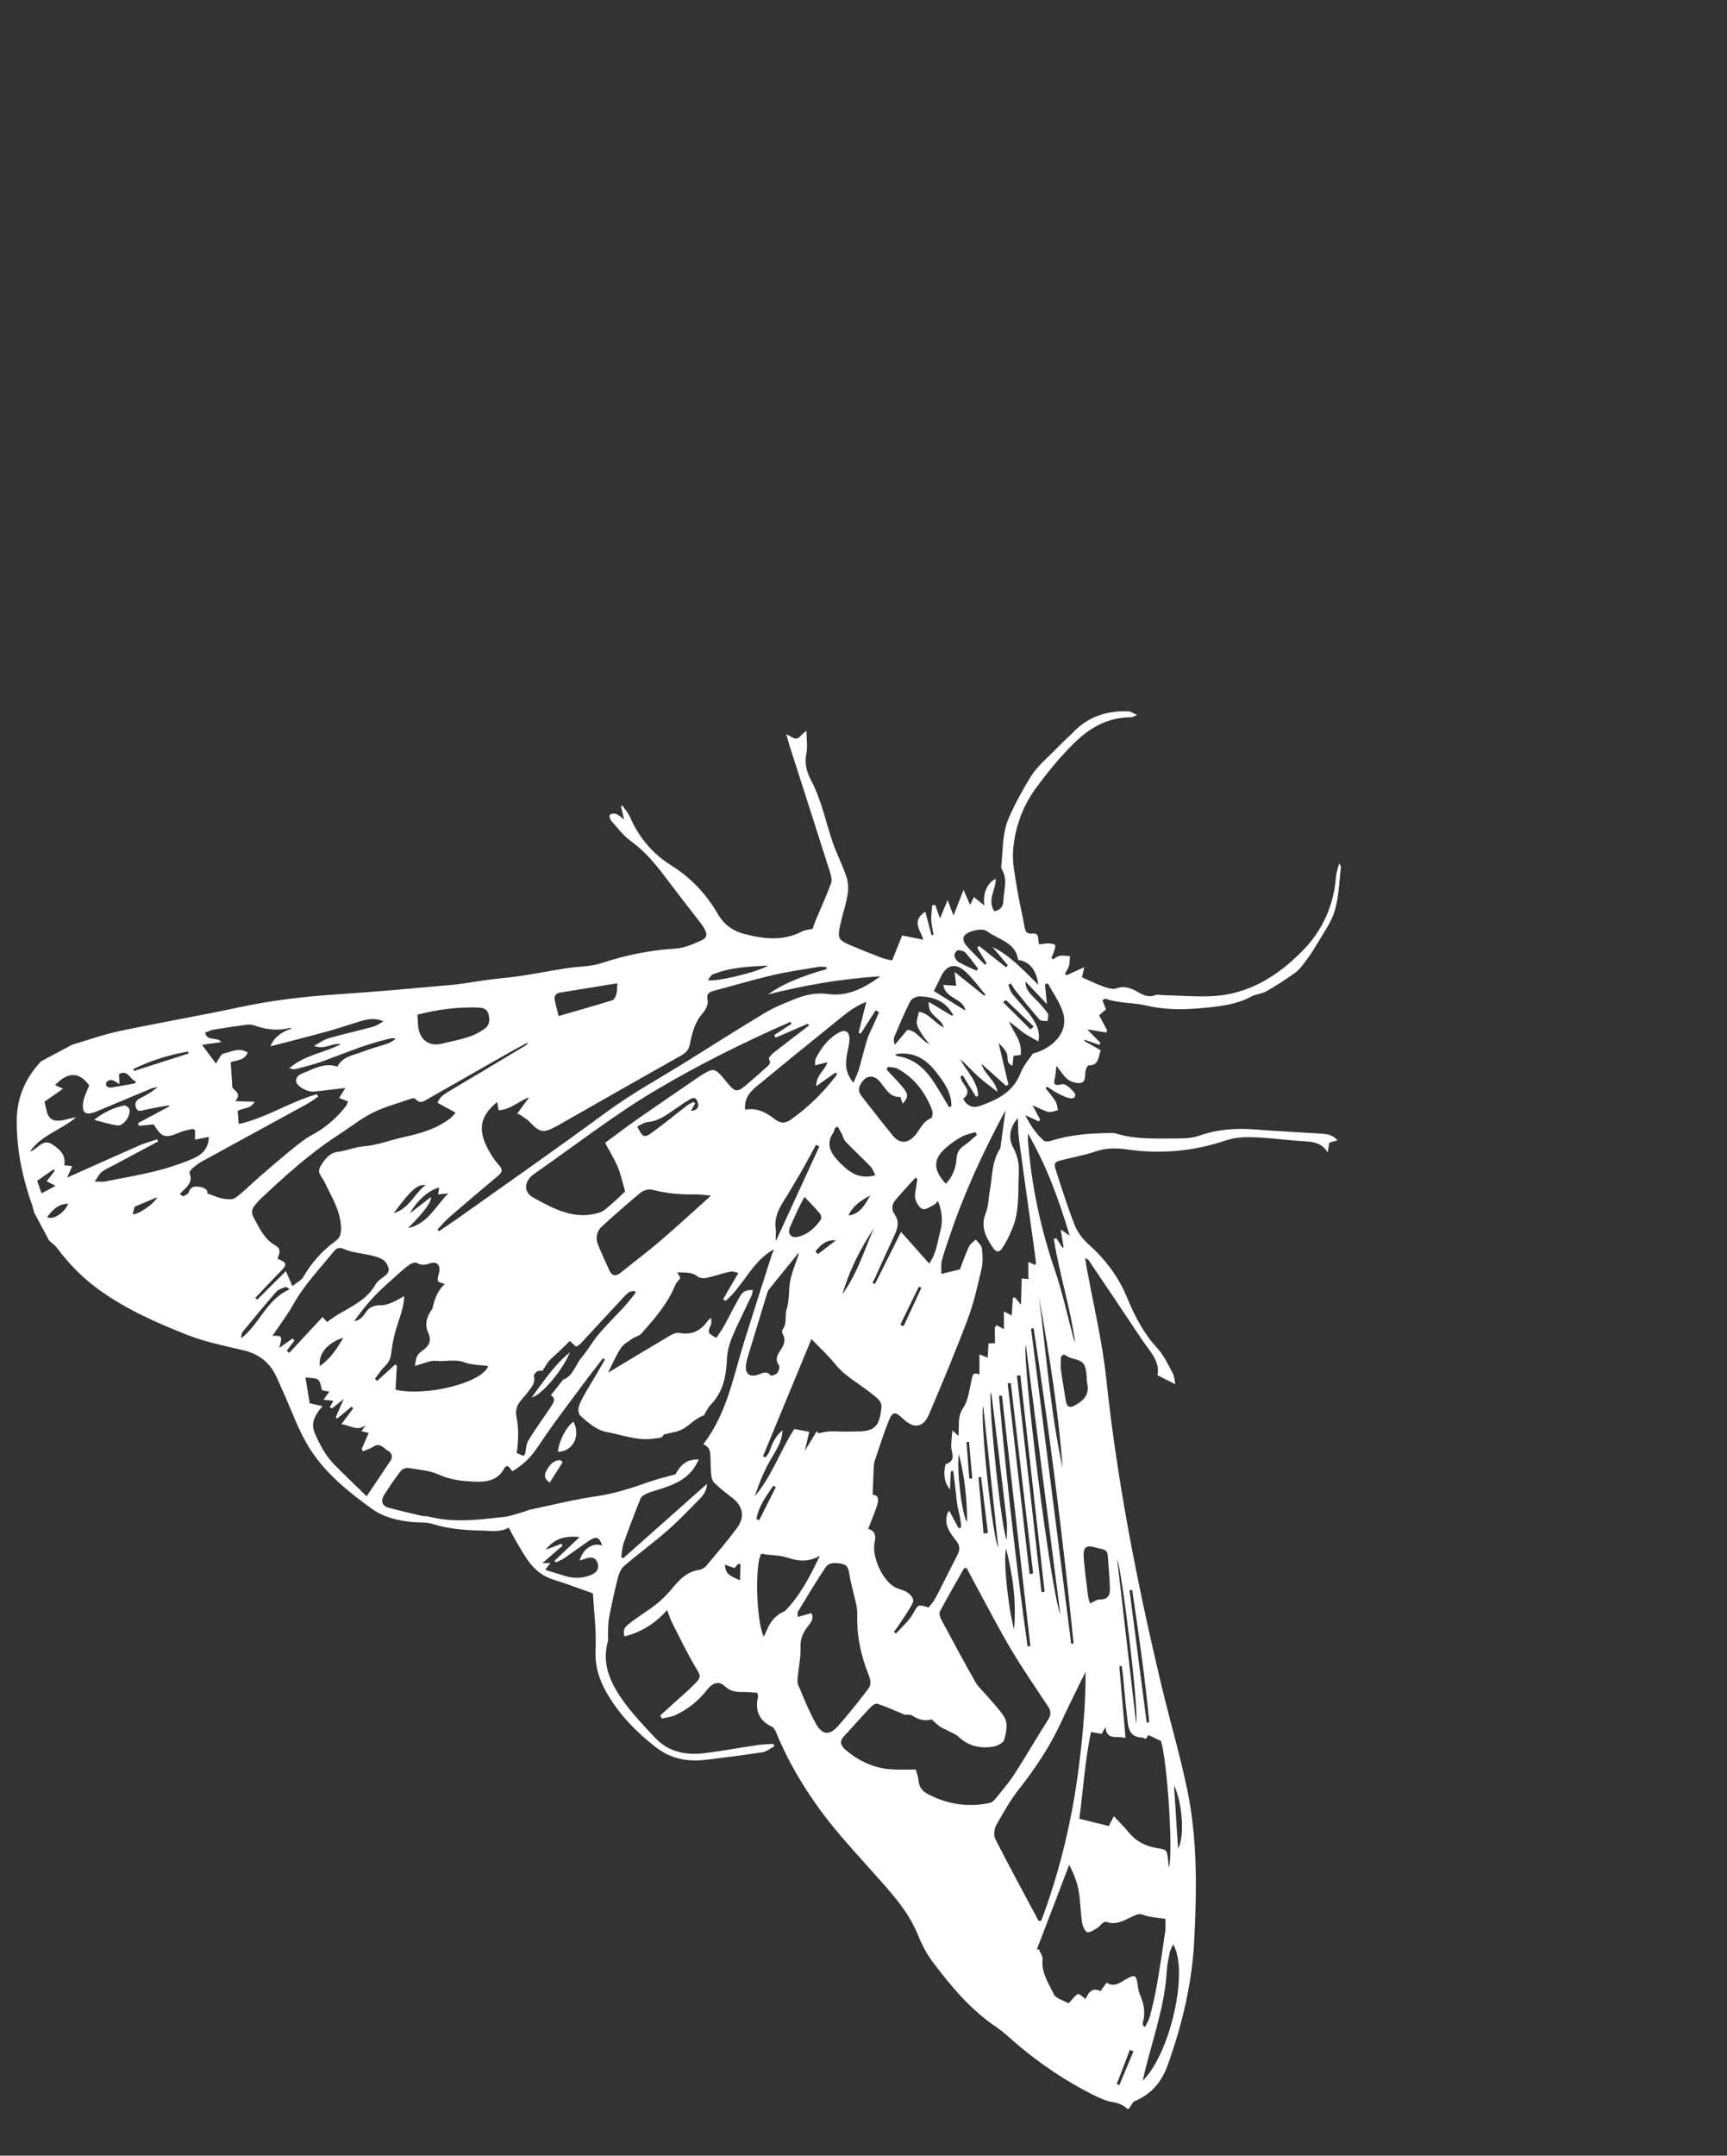 <?xml version="1.0" encoding="UTF-8"?> <svg xmlns="http://www.w3.org/2000/svg" width="481" height="600" viewBox="0 0 481 600" fill="none"><rect x="0" y="0" width="481" height="600" fill="#333333" stroke="none"/><g clip-path="url(#clip0_981_215)"><g clip-path="url(#clip1_981_215)"><path d="M9.549 337.598L13.644 345.266C14.414 345.982 15.318 346.602 15.941 347.434C19.326 351.939 23.166 355.839 27.824 359.173C35.34 364.546 43.657 368.199 52.114 371.537C57.133 373.514 62.524 374.596 67.805 375.841C71.782 376.779 74.722 378.868 76.602 382.446C77.358 383.885 77.943 385.408 78.626 386.884C81.194 392.467 83.174 398.426 86.483 403.527C90.824 410.226 97.114 415.312 103.602 419.972C106.919 422.352 110.825 423.248 114.841 423.648C116.733 423.832 118.736 423.625 120.505 424.177C124.86 425.535 129.243 425.918 133.786 425.999C136.467 426.046 139.074 426.612 141.708 425.206C142.342 426.395 142.856 427.438 143.44 428.439C146.109 432.988 148.369 437.879 154.048 439.639C157.705 440.772 161.287 442.149 165.143 443.496C165.408 448.356 166.123 453.77 165.872 459.14C165.662 463.538 166.784 467.325 168.848 470.959C172.315 477.06 177.058 481.962 182.623 486.289C187.108 489.783 191.861 490.442 197.135 489.757C202.229 489.094 207.336 488.511 212.412 487.71C213.56 487.529 214.591 486.609 215.675 486.03C215.596 485.813 215.518 485.596 215.441 485.385C213.934 485.493 212.422 485.512 210.929 485.73C206.048 486.446 201.193 487.362 196.301 487.966C191.046 488.616 186.118 487.663 182.355 483.593C179.165 480.147 175.852 476.736 173.192 472.896C169.854 468.088 167.519 462.768 169.365 456.597C169.488 456.193 169.31 455.709 169.329 455.261C169.399 453.659 169.319 452.021 169.613 450.459C170.312 446.735 171.116 443.023 172.045 439.349C172.36 438.103 172.905 436.666 173.826 435.873C177.644 432.578 181.746 429.605 185.557 426.296C188.571 423.676 191.37 420.79 194.164 417.931C195.369 416.702 196.784 415.497 196.915 413.007C188.91 420.108 181.249 426.908 173.588 433.708L173.018 433.403C173.23 432.114 173.252 430.759 173.682 429.544C175.162 425.366 176.733 421.22 178.395 417.118C178.65 416.488 179.513 416.003 180.205 415.683C181.183 415.229 182.251 414.979 183.291 414.651C186.945 413.495 190.544 412.226 192.994 409.021C193.645 408.175 194.098 407.175 194.645 406.249C190.859 406.016 189.252 408.34 188.109 410.366C185.389 411.135 183.036 411.658 180.788 412.458C176.016 414.163 171.256 415.718 166.173 416.449C160.019 417.333 153.96 418.868 147.863 420.146C147.069 420.311 146.32 420.674 145.536 420.89C143.795 421.369 142.074 422.048 140.301 422.237C133.29 422.981 126.252 423.942 119.255 422.079C118.743 421.94 118.165 422.07 117.644 421.948C114.494 421.209 111.343 420.489 108.222 419.655C106.402 419.167 106.007 417.758 106.888 416.29C108.323 413.91 109.943 411.622 111.638 409.418C112.044 408.886 113.102 408.488 113.768 408.594C116.616 409.057 119.628 409.284 122.198 410.437C125.545 411.939 128.972 412.296 132.465 412.409C135.488 412.507 138.483 412.078 140.222 409.055C141.477 406.87 141.994 408.947 142.748 409.493C145.676 407.726 147.965 405.537 149.872 402.622C153.78 396.655 158.186 391.007 162.421 385.26C164.219 382.822 166.102 380.449 167.947 378.041C168.131 378.165 168.309 378.291 168.49 378.41C167.645 379.865 166.811 381.327 165.959 382.779C164.68 384.966 163.306 387.103 162.13 389.345C161.327 390.876 160.444 392.974 161.789 394.189C163.867 396.061 166.376 398.152 168.973 398.595C173.183 399.322 177.273 401.037 181.791 400.448C183.376 400.243 184.527 400.367 184.818 399.306C186.906 398.739 188.678 398.582 190.101 397.797C192.137 396.68 193.678 394.742 196 393.989C196.246 393.907 196.334 393.367 196.53 393.065C196.967 392.382 197.333 391.614 197.892 391.045C201.383 387.505 202.269 383.115 202.457 378.352C202.539 376.245 203.124 374.061 203.942 372.108C205.58 368.191 207.552 364.416 209.347 360.563C209.556 360.112 209.549 359.568 209.649 359.028C207.407 359.11 206.834 359.447 205.625 361.638C204.223 364.173 202.933 366.765 201.531 369.3C200.934 370.376 200.178 371.371 199.506 372.376C197.041 371.038 197.021 370.907 198.031 368.655C198.219 368.235 198.065 367.658 198.074 366.785C197.487 367.301 197.24 367.452 197.093 367.66C195.151 370.464 192.597 371.661 189.148 371.008C188.4 370.866 187.426 371.269 186.708 371.689C180.975 375.07 175.275 378.514 169.341 382.07C170.594 379.615 171.554 377.292 172.915 375.235C173.658 374.111 175.03 373.379 176.185 372.565C176.94 372.039 178.023 371.873 178.601 371.225C182.257 367.093 185.917 362.959 188.043 357.74C188.333 357.025 188.969 356.451 189.498 355.744L188.638 354.133C190.802 354.284 192.602 353.951 194.267 355.279C194.836 355.733 195.917 355.876 196.669 355.715C198.923 355.226 201.11 354.428 203.364 353.939C204.099 353.781 204.958 354.178 205.655 354.305C204.124 356.945 202.759 359.282 201.4 361.621C201.631 361.775 201.859 361.937 202.089 362.091C207.073 357.884 209.407 351.162 215.441 347.78C215.504 348.314 215.146 348.659 215.011 349.076C212.421 357.178 209.834 365.285 207.282 373.399C204.227 383.111 202.535 393.345 195.86 402.003C198.163 402.923 197.811 404.86 197.892 406.652C197.955 408.005 197.945 409.371 198.107 410.714C198.188 411.397 198.415 412.225 198.879 412.667C200.36 414.068 201.916 415.412 203.572 416.597C206.869 418.963 207.646 422.103 205.236 425.336C202.545 428.953 199.603 432.39 196.698 435.838C196.227 436.398 195.385 436.853 194.656 436.965C191.34 437.473 189.264 439.622 187.268 442.049C185.918 443.688 184.393 445.241 182.73 446.56C180.468 448.359 177.933 449.811 175.658 451.599C174.648 452.397 173.185 453.258 173.943 455.464C178.667 454.279 182.477 451.869 185.798 448.15C186.371 449.581 186.749 450.796 187.313 451.911C189.401 456.007 191.399 460.163 193.75 464.106C195.036 466.259 195.432 466.701 193.713 468.481C191.836 470.425 189.737 472.162 187.735 473.988C186.455 475.158 185.168 476.326 183.886 477.491C184.037 477.774 184.178 478.062 184.327 478.352C185.644 478.024 187.061 477.908 188.254 477.327C191.628 475.692 194.535 473.425 196.856 470.418C198.539 468.238 200.277 467.822 201.898 469.358C203.385 470.769 205.013 470.99 206.87 470.959C208.259 470.939 209.654 471.093 210.882 471.165C211.064 471.794 211.188 471.98 211.15 472.13C210.235 475.969 211.278 478.868 215.011 480.631C215.556 480.889 215.961 481.67 216.216 482.298C219.323 489.976 223.558 497.077 228.382 503.722C232.726 509.7 237.81 515.158 242.74 520.687C247.743 526.294 252.938 531.694 255.793 538.866C256.82 541.447 258.183 543.99 259.857 546.2C264.938 552.911 270.301 559.379 277.418 564.153C279.656 565.656 281.602 567.604 283.684 569.344C289.956 574.581 296.687 579.142 303.989 582.832C305.835 583.762 307.777 584.721 309.778 585.063C311.488 585.357 312.869 585.876 314.067 587.047L314.547 586.791C315.023 586.124 315.356 585.121 316.001 584.851C320.658 582.906 323.533 579.517 325.222 574.797C329.241 563.566 332.011 552.072 332.612 540.153C333.322 526.039 333.558 511.888 330.633 497.972C328.554 488.075 325.672 478.348 323.337 468.503C316.693 440.521 311.131 412.361 308.11 383.707C307.015 373.31 304.504 363.065 302.642 352.745C302.494 351.912 302.372 351.072 302.235 350.239C302.854 350.359 303.086 350.586 303.266 350.853C308.16 358.126 313.082 365.383 317.928 372.694C320.084 375.947 323.176 378.817 322.381 382.777C324.218 383.7 325.637 384.42 327.365 385.289C327.124 384.26 327.093 383.082 326.589 382.15C325.305 379.768 324.145 377.191 322.337 375.249C318.477 371.101 315.973 366.168 313.881 361.107C311.42 355.147 307.708 350.366 302.973 346.138C301.416 344.745 300.053 342.85 299.291 340.916C297.375 336.045 295.795 331.031 294.182 326.047C293.411 323.668 293.597 323.452 295.945 322.851C299.008 322.065 302.16 321.528 305.134 320.495C308.175 319.437 311.138 319.537 314.216 319.969C323.52 321.291 332.602 320.408 341.535 317.388C343.77 316.632 346.304 316.449 348.684 316.521C353.024 316.661 357.346 317.206 361.677 317.56C364.655 317.805 367.848 317.505 369.795 320.783C369.946 319.853 370.099 318.927 370.243 318.043C370.982 317.834 371.614 317.656 372.539 317.39C371.133 315.807 369.523 315.632 367.915 315.529C361.863 315.139 355.803 314.87 349.756 314.384C344.367 313.954 339.131 314.305 333.969 316.112C332.068 316.776 329.896 316.876 327.846 316.88C322.155 316.888 316.422 317.221 310.863 315.502C310.275 315.323 309.602 315.368 308.97 315.373C303.432 315.435 297.948 315.844 292.624 317.565C292.024 317.757 291.037 317.791 290.646 317.439C288.615 315.598 287.08 313.369 285.546 310.381C287.221 311.162 288.262 311.647 289.304 312.132L289.701 311.618L287.587 307.659C289.361 308.418 290.623 309.155 291.989 309.473C292.806 309.664 293.779 309.188 294.679 309.016C294.465 308.188 294.425 307.248 293.993 306.555C293.183 305.256 292.148 304.103 291.204 302.889L291.635 302.461C292.6 303.079 293.531 303.771 294.549 304.293C295.666 304.861 296.829 305.447 298.039 305.694C299.235 305.936 299.921 304.948 299.188 304.071C298.317 303.027 296.701 301.537 295.817 301.774C293.233 302.464 293.465 301.398 293.867 299.68C294.055 298.866 294.076 298.017 294.23 296.666C295.52 298.25 296.3 299.632 297.464 300.495C298.372 301.168 299.805 301.579 300.913 301.425C302.323 301.226 302.184 299.742 302.276 298.541C302.33 297.835 302.819 296.558 303.104 296.56C306.22 296.59 305.833 294.074 306.597 292.354C304.925 291.405 303.429 290.553 301.928 289.704L302.124 289.414L306.177 290.829L306.486 290.264C305.401 289.156 304.318 288.052 302.811 286.51C304.978 286.874 306.534 287.134 308.09 287.393L308.364 286.797L306.122 282.599C306.883 281.946 307.477 281.432 308.038 280.947C307.673 280.021 307.361 279.227 307.047 278.422C307.455 278.204 307.737 277.924 307.904 277.983C311.567 279.291 315.531 279.004 319.175 279.861C324.234 281.047 329.191 281.085 334.184 280.637C339.105 280.19 344.111 279.777 348.633 277.326C349.861 276.658 351.448 276.642 352.656 275.948C355.401 274.372 358.064 272.642 360.65 270.812C361.715 270.058 362.573 268.965 363.367 267.901C364.551 266.32 365.685 264.68 366.678 262.974C368.485 259.859 370.743 256.849 371.755 253.481C372.928 249.572 372.974 245.317 373.504 241.208L372.993 240.25C372.681 241.525 372.18 242.79 372.085 244.079C371.509 251.901 368.368 258.844 363.109 264.288C356.159 271.485 347.811 276.872 337.294 277.283C332.709 277.458 328.105 277.089 323.51 276.967C322.968 276.955 322.349 276.744 321.9 276.94C319.962 277.778 318.391 276.96 316.786 276.043C314.941 274.989 313.104 274.319 310.851 275.11C309.887 275.452 308.531 275.024 307.458 274.642C305.44 273.921 303.503 272.972 301.355 272.043L301.997 269.206C300.01 270.113 298.537 270.782 297.064 271.452L296.607 271.012C296.999 270.279 297.53 269.589 297.741 268.818C297.974 267.96 297.912 267.026 297.978 266.122C297.043 266.08 296.085 265.889 295.182 266.033C294.506 266.141 293.895 266.67 293.252 267.014L292.854 266.592C293.11 265.962 293.417 265.349 293.607 264.699C293.772 264.131 294.058 263.177 293.832 263.009C293.351 262.65 292.571 262.586 291.912 262.586C291.077 262.582 290.243 262.763 289.385 262.864C289.012 261.449 289.615 259.612 287.59 259.837C285.531 260.068 285.503 258.802 285.248 257.379C284.646 253.999 283.786 250.67 283.264 247.278C282.715 243.734 281.884 240.1 282.173 236.589C282.676 230.513 284.686 224.684 288.278 219.718C291.551 215.192 295.131 210.805 299.101 206.893C303.405 202.648 308.563 199.587 314.993 199.658C315.421 199.664 315.845 199.351 316.732 199.013C315.617 198.531 314.989 198.035 314.338 198.006C308.381 197.756 303.112 199.387 298.896 203.83C297.85 204.931 296.657 205.894 295.609 206.99C292.566 210.179 288.928 213.027 286.73 216.726C284.667 220.192 282.635 223.809 280.992 227.612C279.099 231.985 279.381 236.417 278.891 240.855C278.852 241.208 278.844 241.644 279.009 241.919C280.745 244.755 279.56 247.753 279.472 250.67C279.429 252.171 278.674 253.4 276.914 253.625C274.9 250.5 277.364 247.645 277.346 244.611C274.901 245.757 273.72 248.623 274.148 252.035C273.166 251.235 272.234 250.47 271.262 249.677C270.939 250.342 270.722 250.79 270.199 251.864C269.51 250.298 269.063 249.286 268.359 247.691C267.325 250.337 266.509 252.423 265.564 254.844C264.973 253.275 264.534 252.117 263.932 250.517C263.159 252.383 262.572 253.799 261.801 255.646C261.24 254.029 260.862 252.951 260.49 251.874C260.204 251.916 259.918 251.957 259.63 252.007C259.533 253.383 259.309 254.765 259.372 256.129C259.435 257.494 259.792 258.843 260.02 260.194L259.461 260.301C258.894 258.189 258.332 256.075 257.709 253.753C253.575 256.447 256.649 259.271 257.15 261.548C255.115 261.143 253.203 260.76 251.272 260.374C250.32 262.736 249.457 264.872 248.469 267.316C247.713 267.134 246.646 266.995 245.666 266.626C242.706 265.502 239.759 264.335 236.844 263.089C233.484 261.655 233.207 261.125 234.013 257.474C234.636 254.647 235.589 251.884 236.058 249.034C236.326 247.412 236.26 245.569 235.748 244.02C234.675 240.786 233.054 237.74 231.943 234.515C229.977 228.802 228.855 222.822 225.987 217.381C224.845 215.207 223.989 212.751 224.558 209.971C224.986 207.876 224.628 205.622 224.616 203.442C223.332 204.165 222.742 205.404 221.936 205.569C221.119 205.734 220.086 204.839 218.992 204.338C219.342 205.581 219.624 206.711 219.985 207.824C223.71 219.453 227.464 231.067 231.155 242.702C231.471 243.698 231.801 244.951 231.472 245.835C230.123 249.462 228.507 252.992 227.013 256.567C226.723 257.27 226.522 258.012 226.343 258.532C225.272 258.778 224.235 258.808 223.407 259.244C218.115 262.008 212.748 261.375 207.27 259.945C204.005 259.095 201.61 257.288 199.929 254.404C196.693 248.839 192.435 244.294 186.918 240.852C181.738 237.626 177.942 233.08 175.48 227.441C174.973 226.283 174.076 225.296 173.357 224.226C173.222 224.298 173.098 224.376 172.966 224.453C173.205 225.489 173.452 226.528 173.822 228.123C172.336 226.92 171.332 225.824 169.706 226.877C169.864 227.415 169.87 228.028 170.176 228.369C171.923 230.313 173.506 232.529 175.594 234.026C179.491 236.823 182.477 240.372 185.308 244.139C188.287 248.104 191.348 252.001 194.366 255.933C194.973 256.724 195.614 257.496 196.108 258.353C197.123 260.115 197.003 261.023 195.179 261.831C192.979 262.802 190.629 263.86 188.29 264.005C181.189 264.453 174.347 265.814 167.587 268.056C164.477 269.089 161.006 268.983 157.715 269.502C153.607 270.144 149.53 270.959 145.422 271.576C142.118 272.071 138.786 272.341 135.475 272.778C132.337 273.191 129.219 273.827 126.072 274.109C115.265 275.075 104.454 276.08 93.631 276.783C84.492 277.376 75.465 278.476 66.497 280.393C55.441 282.761 44.284 284.653 33.222 286.999C28.658 287.963 24.231 289.576 19.74 290.896L11.586 295.249C7.195 299.86 4.735 305.251 4.67 311.71C4.587 319.854 6.212 327.665 8.9 335.296C9.165 336.047 9.337 336.83 9.552 337.602L9.549 337.598ZM277.135 373.865C276.562 373.888 276.018 373.908 275.323 373.934C275.24 375.327 275.161 376.564 275.082 377.881C274.325 377.583 273.666 377.319 272.791 376.973C272.788 378.976 272.792 380.656 272.79 382.628C270.973 381.707 270.901 382.817 270.623 383.982C269.983 386.652 269.744 389.656 268.294 391.822C267.007 393.741 267.061 395.424 267.044 397.355C267.039 398.06 267.004 398.756 266.972 399.679C266.449 399.207 266.098 398.895 265.268 398.149C265.122 399.896 264.945 401.18 264.923 402.467C264.898 404.278 266.487 406.516 263.487 407.489C263.367 407.529 263.279 407.791 263.247 407.962C262.807 410.279 262.903 412.513 264.578 414.588C264.659 412.881 264.743 411.18 264.824 409.473L265.492 409.443C265.808 412.089 266.194 414.729 266.422 417.384C266.647 419.999 267.69 422.541 267.687 425.178C267.45 425.231 267.211 425.291 266.974 425.344L264.361 420.45C264.107 420.863 263.918 421.062 263.846 421.298C262.89 424.309 264.487 426.573 266.202 428.7C267.25 429.994 267.481 431.164 266.727 432.639C264.664 436.659 262.685 440.722 260.595 444.726C260.072 445.732 259.263 446.583 258.643 447.432C255.533 446.444 255.761 446.593 254.182 449.327C253.026 451.33 251.115 452.898 249.542 454.662L248.97 454.191C249.449 453.542 249.965 452.915 250.407 452.242C251.676 450.301 253.019 448.396 254.123 446.365C254.654 445.385 254.243 444.558 253.231 443.632C251.947 442.464 250.359 442.443 249.047 441.66C245.701 439.664 242.783 433.252 243.588 429.336C243.963 427.522 243.877 426.194 241.816 425.521C242.674 423.295 243.521 421.303 244.204 419.257C244.718 417.714 244.934 416.145 243.047 416.05C243.151 413.37 243.239 410.903 243.36 408.43C243.39 407.804 243.445 407.146 243.649 406.557C244.891 402.87 246.062 399.153 247.491 395.538C248.553 392.852 249.355 392.806 251.467 394.857C254.462 397.766 257.132 397.455 258.757 393.643C262.515 384.819 266.222 375.959 269.596 366.983C271.275 362.52 272.305 357.788 273.378 353.125C273.795 351.32 273.72 349.333 273.481 347.477C273.367 346.583 272.364 345.801 271.766 344.969C271.115 345.643 270.23 346.202 269.857 347.004C268.845 349.207 268.048 351.512 267.337 353.332C265.469 353.782 264.07 354.116 262.168 354.571C262.206 353.245 262.025 352.005 262.313 350.884C262.898 348.607 263.727 346.397 264.47 344.164C268.492 332.095 273.844 320.614 279.992 309.121C279.922 309.775 279.894 310.116 279.852 310.452C279.48 313.207 279.108 315.962 278.731 318.719C278.68 319.073 278.691 319.486 278.508 319.768C276.164 323.354 276.422 327.565 275.668 331.534C275.28 333.576 275.321 335.778 274.551 337.649C273.011 341.403 274.57 344.346 276.505 347.218C277.522 348.732 278.357 348.668 279.387 347.053C280.4 345.465 281.218 343.729 281.945 341.985C284.036 336.989 283.495 331.66 283.758 326.438C283.882 323.957 283.41 321.629 282.181 319.397C280.699 316.714 281.339 313.502 283.518 311.199C283.59 313.033 283.514 314.933 283.763 316.796C285.027 326.204 286.375 335.598 287.684 345C287.987 347.148 288.277 349.297 288.541 351.453C288.566 351.662 288.363 351.893 288.28 352.073L286.407 351.244C286.413 353.021 286.416 354.516 286.423 356.04C285.74 355.961 285.266 355.906 284.564 355.825C284.495 358.294 284.435 360.593 284.362 363.158L282.726 361.167L282.1 361.218C281.991 362.828 281.888 364.435 281.775 366.152C281.132 365.812 280.463 365.461 279.61 365.005C279.614 366.814 279.622 368.386 279.626 369.942C278.755 369.477 278.161 369.16 277.571 368.841L277.054 369.523C277.082 370.925 277.112 372.332 277.142 373.855L277.135 373.865ZM259.495 478.58C260.494 479.457 261.139 480.135 261.894 480.649C262.246 480.893 266.341 482.802 266.661 483.124C269.435 485.93 272.872 486.78 276.625 486.156C277.751 485.968 279.417 485.152 279.665 484.287C280.285 482.102 280.929 479.614 279.453 477.496C278.123 475.582 276.487 473.88 274.978 472.093C273.876 470.791 272.513 469.646 271.682 468.193C268.412 462.449 265.29 456.626 262.169 450.803C261.821 450.151 261.482 449.1 261.764 448.568C263.919 444.51 266.221 440.534 268.496 436.541C268.55 436.445 268.833 436.479 269.203 436.422C270.05 438.009 270.914 439.661 271.806 441.297C275.057 447.248 278.155 453.293 281.617 459.119C284.847 464.545 288.451 469.747 291.932 475.021C292.783 476.316 292.743 477.348 291.881 478.701C288.687 483.708 285.732 488.864 282.508 493.849C280.945 496.267 279.021 498.458 277.21 500.712C276.836 501.177 276.278 501.678 275.727 501.8C269.672 503.136 263.952 502.235 258.443 499.362C256.675 498.44 255.953 497.249 255.791 495.377C255.694 494.283 255.226 493.221 255.037 492.533C252.561 492.525 250.564 492.593 248.574 492.492C243.594 492.237 239.278 490.261 235.531 487.063C234.411 486.109 233.562 484.887 234.988 483.356C237.459 480.712 239.831 477.974 242.315 475.342C242.837 474.786 243.832 474.039 244.332 474.203C246.768 475.003 249.107 476.082 251.938 477.25C252.333 477.298 253.52 477.12 254.258 477.613C255.973 478.748 257.699 479.083 259.483 478.568L259.495 478.58ZM51.066 332.979C50.74 332.784 50.413 332.588 50.082 332.395C50.385 332.061 50.67 331.706 51 331.401C52.422 330.081 53.707 328.748 52.78 326.527C52.66 326.246 53.184 325.553 53.565 325.227C54.383 324.519 55.242 323.82 56.187 323.303C65.946 317.951 75.728 312.642 85.489 307.295C86.58 306.694 87.579 305.921 88.621 305.229C88.496 305.006 88.373 304.788 88.248 304.565C80.699 306.68 74.008 311.245 66.491 312.843C66.375 311.495 66.288 310.42 66.193 309.283C67.439 308.303 69.756 308.834 70.926 306.651C69.186 306.6 67.723 306.562 65.572 306.504C67.47 304.067 65.116 303.723 64.705 302.525C64.562 300.249 64.419 297.973 64.27 295.65C65.801 295.054 68.032 295.261 68.996 292.991C66.578 291.338 64.419 292.836 62.335 293.215C61.51 293.366 60.941 294.909 60.118 296.001C58.928 294.394 57.74 292.793 56.272 290.817C58.186 290.546 59.776 290.326 61.632 290.062C60.352 288.392 57.767 290.037 57.126 287.417C57.933 287.128 58.712 286.718 59.538 286.579C62.56 286.074 65.593 285.625 68.634 285.227C69.332 285.137 70.124 285.164 70.776 285.395C74.086 286.56 77.416 287.036 80.858 286.061C80.911 286.044 81.018 286.221 81.111 286.326C78.063 287.313 76.061 289.127 75.328 291.23C80.372 289.917 85.668 288.592 90.929 287.145C94.133 286.266 97.288 285.191 100.467 284.22C102.532 283.585 104.607 283.303 106.784 284.253C105.762 284.971 104.698 285.564 103.556 285.872C99.552 286.95 95.498 287.853 91.508 288.991C90.214 289.362 89.07 290.244 87.468 291.099C90.378 292.323 92.517 290.177 94.903 290.64C90.351 293.07 84.899 293.548 80.538 297.374C81.397 297.494 81.844 297.686 82.219 297.591C84.75 296.917 87.32 296.327 89.777 295.434C96.042 293.155 102.175 290.49 108.719 289.053C109.214 288.943 109.744 289.011 110.259 288.995C109.504 289.786 108.657 290.22 107.765 290.523C105.451 291.303 103.071 291.902 100.807 292.797C98.34 293.776 95.424 294.051 93.964 296.87C90.861 295.884 88.167 297.026 85.539 298.233C84.301 298.801 82.561 299.04 82.457 300.876C82.392 302.001 84.828 303.62 86.667 303.82C87.111 303.867 87.567 303.833 88.016 303.784C90.743 303.467 93.471 303.138 96.179 302.819C95.659 303.658 95.118 304.538 94.451 305.608C95.431 305.99 96.139 306.265 96.94 306.577C96.724 307.061 96.615 307.514 96.356 307.849C93.727 311.261 90.526 313.992 86.695 316.007C85.527 316.624 84.442 317.432 83.396 318.243C81.69 319.56 80.019 320.933 78.37 322.324C76.174 324.168 73.996 326.033 71.843 327.922C69.746 329.756 67.803 331.797 65.552 333.399C64.731 333.985 63.172 333.789 62.012 333.59C60.653 333.354 59.357 332.728 57.735 332.171C57.934 331.067 56.85 330.525 55.471 330.332C54.108 330.135 52.992 330.331 52.512 331.948C52.376 332.397 51.573 332.647 51.074 332.993L51.066 332.979ZM144.03 309.995C144.25 310.062 144.476 310.127 144.694 310.189C145.641 310.878 146.712 311.452 147.512 312.281C150.433 315.304 151.296 315.478 155.027 313.449C155.825 313.016 156.606 312.563 157.397 312.116C168.181 305.982 178.952 299.825 189.774 293.751C191.078 293.018 191.824 292.176 192.126 290.721C192.766 287.626 193.466 284.573 195.683 282.053C196.5 281.124 197.329 279.548 197.099 278.495C196.667 276.508 197.573 276.104 199.032 275.72C204.451 274.28 209.827 272.678 215.28 271.405C219.491 270.426 223.795 269.828 228.066 269.112C228.744 268.996 229.472 269.149 230.176 269.174L230.218 269.737C224.458 271.383 218.826 273.312 213.893 276.784C224.031 274.253 234.25 272.419 245.206 271.731C240.586 275.085 236.017 277.413 230.691 276.684C227.347 276.228 224.392 276.869 221.451 278.045C218.597 279.187 215.697 280.335 213.071 281.904C205.848 286.222 198.759 290.758 191.62 295.211C183.945 299.998 175.994 304.305 168.671 309.706C155.052 319.742 141.154 329.405 127.369 339.21C125.683 340.406 123.955 341.544 122.247 342.709L121.859 342.213C122.972 341.053 123.999 339.802 125.206 338.751C129.647 334.902 134.121 331.09 138.65 327.336C139.902 326.298 140.122 325.509 138.933 324.253C137.947 323.215 137.136 321.972 136.41 320.728C132.92 314.757 133.51 310.795 138.466 306.732C138.595 307.47 138.724 308.184 138.872 309.016C142.242 308.886 144.473 306.439 147.379 305.429C146.21 307.026 145.129 308.509 144.039 309.99L144.03 309.995ZM126.906 309.726C126.093 310.548 125.696 311.05 125.205 311.423C121.469 314.249 116.882 315.54 112.584 316.461C108.841 317.265 105.22 318.761 101.25 319.07C98.966 319.249 96.518 320.297 94.014 320.618C91.716 320.908 90.36 322.778 89.222 324.698C88.16 326.484 89.738 327.569 90.329 328.861C92.15 332.86 94.644 336.517 94.963 341.188C95.089 343.098 94.844 344.417 93.479 345.405C89.744 348.095 86.817 351.432 84.485 355.399C83.887 356.414 82.597 357.023 81.443 357.966C80.754 356.387 80.311 355.361 79.63 353.797C76.779 356.631 74.208 359.18 71.644 361.732C71.474 361.564 71.302 361.391 71.127 361.225C73.481 358.755 75.794 356.252 78.198 353.828C80.055 351.95 79.947 351.355 77.28 350.389C77.746 349.056 78.524 347.674 76.695 346.649C73.584 344.91 72.234 341.769 70.624 338.846C69.978 337.67 70.071 336.598 70.905 335.574C71.359 335.017 71.808 334.438 72.328 333.945C79.296 327.348 86.418 320.935 94.519 315.71C97.637 313.7 100.568 311.329 103.866 309.691C107.198 308.035 110.877 307.075 114.417 305.844C114.802 305.712 115.493 305.632 115.667 305.842C117.043 307.484 118.259 306.392 119.483 305.695C127.196 301.312 134.903 296.907 142.616 292.525C144.054 291.708 145.529 290.963 146.992 290.182C146.854 290.65 146.585 290.886 146.281 291.067C139.37 295.206 132.465 299.349 125.538 303.46C123.994 304.377 122.446 305.24 121.849 306.939C123.549 307.872 125.064 308.702 126.928 309.721L126.906 309.726ZM290.011 534.615L289.268 534.643C285.224 527.07 281.114 519.533 277.222 511.885C276.709 510.878 276.883 509.079 277.458 508.045C279.383 504.585 281.37 501.103 283.802 497.993C288.35 492.196 292.414 486.152 295.495 479.444C297.622 474.816 299.936 470.273 302.333 465.341C302.414 473.933 301.64 482.237 300.639 490.464C298.812 505.569 295.373 520.346 290.006 534.606L290.011 534.615ZM324.584 534.098C324.566 535.438 324.679 536.609 324.517 537.737C323.787 542.753 323.037 547.766 322.169 552.757C321.676 555.607 320.982 558.429 320.266 561.232C320.008 562.238 319.415 563.158 318.971 564.116L318.413 563.903C318.368 563.576 318.202 563.208 318.29 562.921C319.119 560.157 318.564 557.57 317.433 555.014C317.076 554.207 316.993 553.266 316.85 552.375C316.427 549.713 316.125 549.529 313.797 550.79C312.028 551.747 310.415 553.286 308.208 551.865C307.576 552.726 307.057 553.428 306.497 554.201C304.07 553.027 303.168 554.697 302.356 556.375C300.006 554.766 300.76 554.043 297.622 557.609C296.229 556.789 294.058 556.278 293.475 555.025C292.06 551.993 289.981 549.069 290.379 545.358C290.472 544.483 289.722 543.516 289.357 542.59L288.762 542.642C291.779 534.774 294.79 526.908 297.804 519.035C298.999 521.434 299.953 523.696 300.386 526.052C300.915 528.96 300.914 531.96 301.344 534.89C301.499 535.953 302.048 537.501 302.803 537.782C303.547 538.056 304.814 537.059 305.792 536.512C306.242 536.26 306.514 535.696 306.944 535.38C307.285 535.13 307.829 534.809 308.128 534.92C311.012 535.992 313.286 534.353 315.693 533.308C316.583 532.919 317.249 532.539 318.423 532.984C320.214 533.66 322.234 533.715 324.594 534.105L324.584 534.098ZM220.135 284.445L220.477 284.947C218.863 285.999 217.249 287.052 215.63 288.107L216.038 288.813C219.039 287.519 222.04 286.224 225.036 284.933L225.293 285.449C222.018 287.961 218.728 290.457 215.481 293.01C214.899 293.468 213.998 294.516 214.127 294.711C214.969 295.987 213.991 296.546 213.319 297.169C211.872 298.521 210.359 299.809 208.866 301.111C205.098 304.386 204.998 304.371 201.799 300.469C201.685 300.326 201.582 300.178 201.466 300.042C199.191 297.34 198.576 297.249 195.567 299.14C195.105 299.429 194.651 299.721 194.204 300.027C188.536 303.922 182.85 307.783 177.212 311.723C174.273 313.779 171.422 315.967 168.524 318.099C169.818 320.524 171.133 322.594 172.053 324.825C172.942 326.987 173.427 329.315 174.106 331.638C173.053 332.619 171.78 333.884 170.417 335.036C169.356 335.935 168.301 337.053 167.042 337.466C160.166 339.733 154.29 336.496 148.643 333.401C145.62 331.744 145.929 328.709 148.897 326.65C160.115 318.869 170.867 310.424 182.647 303.444C194.734 296.276 207.279 290.059 220.132 284.441L220.135 284.445ZM222.188 450.068C222.189 449.156 222.09 448.833 222.204 448.643C224.75 444.488 227.211 440.278 229.94 436.247C230.931 434.788 232.8 434.942 234.47 435.276C236.135 435.613 236.341 436.771 236.577 438.253C237.012 440.996 237.847 443.679 238.437 446.4C238.664 447.437 238.795 448.525 238.762 449.583C238.592 455.372 239.817 460.932 241.941 466.216C242.6 467.854 242.629 469.027 241.766 470.147C239.022 473.712 236.254 477.278 233.227 480.601C230.991 483.051 229.071 482.906 227.37 479.964C225.354 476.476 223.891 472.663 222.295 468.945C221.999 468.253 222.145 467.337 222.216 466.536C222.459 463.874 223.067 461.203 222.958 458.563C222.858 456.171 223.651 454.4 225.031 452.634C225.82 451.628 226.82 450.546 225.983 448.991C224.757 449.337 223.615 449.658 222.183 450.059L222.188 450.068ZM313.487 483.74C312.878 476.735 312.31 470.257 311.747 463.776L312.426 463.697C312.546 464.649 312.695 465.598 312.791 466.551C313.173 470.418 313.463 474.298 313.933 478.155C314.242 480.731 314.392 483.576 318.119 483.619C318.436 483.623 318.747 483.894 319.07 484.048C319.44 483.53 319.752 483.086 319.862 482.935C321.098 483.519 322.106 483.998 323.355 484.593C325.064 490.012 326.823 515.54 325.561 519.86C325.453 518.907 325.384 518.304 325.321 517.703C325.021 514.82 324.976 514.838 322.186 514.381C319.052 513.868 316.377 512.506 314.328 509.972C313.136 508.502 311.766 507.171 310.231 505.52C309.664 506.605 309.196 507.495 308.801 508.255C306.122 507.591 303.486 506.935 300.614 506.22C301.718 497.944 302.195 489.96 303.853 482.077C305.227 482.317 306.072 482.469 306.861 482.608C307.181 482.007 307.403 481.58 307.873 480.694C308.279 484.537 310.916 483.068 313.489 483.732L313.487 483.74ZM44.025 317.725L43.788 317.131C42.201 317.657 40.56 318.059 39.036 318.725C32.405 321.625 25.811 324.604 18.686 327.779C19.325 326.355 19.664 325.582 20.112 324.585C19.11 324.474 18.366 324.397 17.885 324.339C18.498 321.32 16.337 319.684 14.468 318.471C11.937 316.823 10.468 319.867 8.35 320.53C11.451 315.936 17.056 314.533 21.215 310.963C18.927 311.329 16.756 312.297 15.026 311.792C12.911 311.178 12.964 308.507 12.38 306.651C14.099 305.45 15.661 304.358 17.564 303.027C16.429 302.518 15.907 302.28 15.351 302.034C18.942 298.22 22.082 298.342 24.843 302.104C24.256 303.649 23.485 305.021 23.229 306.482C22.651 309.821 23.782 310.646 26.931 309.34C32.034 307.226 37.113 305.056 42.215 302.942C42.725 302.731 43.31 302.696 43.857 302.576C42.384 303.905 40.769 304.804 39.11 305.634C37.996 306.192 37.403 306.915 37.846 308.219C38.328 309.618 39.24 309.168 40.263 308.936C42.47 308.429 44.715 308.086 46.947 307.671L47.158 307.952L38.434 312.61L38.702 313.354C40.07 313.227 41.438 313.1 42.807 312.973C45.215 316.757 45.934 316.927 50.327 315.087C51.38 314.647 52.553 314.465 53.68 314.233C53.873 314.191 54.131 314.478 54.334 314.604L54.298 317.204C55.818 316.91 57.057 316.667 58.15 316.453C58.119 320.424 55.35 321.909 52.442 323.042C49.416 324.221 46.308 325.258 43.157 326.016C38.524 327.129 33.826 327.956 29.146 328.865C28.493 328.992 27.787 328.87 26.388 328.86C27.26 327.63 27.647 326.728 28.324 326.206C29.316 325.443 30.509 324.941 31.626 324.344C35.761 322.137 39.895 319.93 44.034 317.72L44.025 317.725ZM227.899 398.946L227.499 398.335C226.487 399.996 225.471 401.659 224.142 403.834C224.66 401.642 225.023 400.106 225.395 398.528C223.828 398.237 222.624 398.012 221.213 397.748C217.296 403.757 215.035 410.846 210.227 416.432C211.275 413.236 212.521 410.144 214.1 407.225C215.672 404.316 217.84 401.705 217.922 398.107C216.755 399.106 215.903 400.282 215.259 401.568C214.568 402.941 214.378 404.594 213.141 405.625C212.931 405.521 212.724 405.422 212.515 405.318C216.974 394.53 221.431 383.749 225.993 372.715C228.334 375.149 230.661 377.257 232.605 379.674C235.47 383.238 239.521 385.227 242.932 388.049C244.116 389.031 245.707 389.98 245.483 391.812C245.2 394.131 244.936 396.847 242.538 397.85C240.743 398.599 238.517 398.377 236.479 398.461C234.734 398.53 232.981 398.339 231.234 398.404C230.121 398.444 229.012 398.746 227.904 398.931L227.899 398.946ZM105.043 384.39L104.44 383.758C105.359 382.571 106.154 381.253 107.238 380.237C108.463 379.091 108.864 377.811 109.035 376.192C109.269 373.985 109.76 371.777 110.397 369.645C111.237 366.831 112.473 364.126 112.569 360.761C111.202 361.491 110.231 362.12 109.17 362.545C108.205 362.931 107.138 363.322 106.128 363.301C104.235 363.252 102.828 363.769 101.77 365.424C101.053 366.54 100.098 367.555 98.654 367.704C100.433 365.263 102.239 362.907 104.274 360.774C106.33 358.623 108.599 356.672 110.81 354.672C111.881 353.7 112.984 352.742 114.171 351.929C114.685 351.575 115.662 351.269 116.084 351.518C117.327 352.252 118.374 352.112 119.673 351.659C121.692 350.95 122.764 352.127 122.283 354.25C122.111 355.014 121.762 355.896 121.991 356.543C122.148 356.977 123.185 357.095 123.876 357.373C122.161 359.002 121.044 361.192 120.523 363.942C120.444 364.36 120.124 364.741 119.871 365.11C118.649 366.908 118.389 369.03 119.21 370.821C120.348 373.311 119.463 374.689 117.545 376.015C116.965 376.417 116.387 376.985 116.104 377.61C115.764 378.358 115.741 379.251 115.564 380.177C117.886 379.584 119.744 378.598 121.486 378.777C124.139 379.048 126.792 378.211 129.487 379.229C131.484 379.98 133.79 379.913 135.98 380.216C134.309 384.902 118.57 388.785 110.161 386.807C110.287 384.584 110.411 382.393 110.533 380.197L110.101 379.768C108.412 381.304 106.719 382.843 105.03 384.379L105.043 384.39ZM239.13 287.491L239.759 287.654C241.13 285.511 242.505 283.366 243.876 281.224C244.195 281.393 244.513 281.562 244.831 281.731C244.292 282.961 243.746 284.189 243.207 285.419C242.633 286.723 241.935 287.989 241.521 289.337C240.677 292.085 240.026 294.884 239.211 297.641C238.883 298.758 238.337 299.814 237.704 301.352C235.348 298.613 235.463 296.07 235.909 293.454C236.154 292.03 236.574 290.611 236.58 289.191C236.59 287.085 235.407 286.417 233.554 287.45C230.609 289.09 228.691 291.721 227.186 294.662C226.969 295.086 227.067 295.674 226.988 296.53C228.304 296.202 229.365 295.938 230.479 295.657C229.798 297.869 227.346 299.153 227.307 302.346C229.37 300.887 231.019 299.717 232.667 298.554L233.195 298.944C233.038 299.157 232.875 299.373 232.718 299.586C229.183 304.221 225.043 308.242 220.295 311.608C218.949 312.561 217.564 312.888 215.883 311.575C213.561 309.765 210.937 308.234 207.522 308.857C207.257 305.912 208.729 304.018 210.626 302.457C218.024 296.364 225.458 290.306 232.926 284.299C235.41 282.301 237.831 280.165 241.282 278.858C240.502 282.003 239.816 284.747 239.137 287.493L239.13 287.491ZM75.864 371.84C77.88 368.829 80.022 366.041 81.727 363C84.757 357.582 89.057 353.18 92.885 348.401C93.7 347.387 94.518 347.086 95.68 347.599C98.865 349.015 102.444 348.828 105.719 350.147C107.179 350.735 107.659 351.507 108.114 352.601C108.618 353.823 107.919 354.602 106.945 355.307C106.074 355.938 105.1 356.619 104.593 357.517C101.519 362.934 95.507 364.395 91.103 367.978C90.627 367.456 90.309 367.103 89.833 366.581C86.652 369.997 83.602 373.277 80.551 376.556C80.322 376.358 80.101 376.162 79.872 375.964C80.579 375.014 81.285 374.064 82 373.116L81.484 372.554C80.195 373.464 78.901 374.376 77.738 375.2C78.743 371.935 78.612 371.642 75.871 371.83L75.864 371.84ZM198.027 332.78C192.969 337.31 188.494 341.454 183.866 345.416C180.304 348.463 176.538 351.269 172.893 354.219C171.481 355.361 170.437 355.16 169.696 353.542C168.609 351.172 167.498 348.802 166.544 346.38C165.817 344.545 166.187 342.709 167.63 341.384C171.149 338.162 174.73 335 178.415 331.973C179.213 331.32 180.699 330.883 181.65 331.14C185.608 332.216 189.598 332.519 193.662 332.443C194.882 332.42 196.113 332.625 198.027 332.78ZM100.734 403.333C100.849 403.549 100.964 403.765 101.08 403.98C102.08 403.533 103.143 403.193 104.069 402.618C105.892 401.485 106.853 403.134 108.065 403.799C109.145 404.392 109.499 405.447 108.756 406.571C106.647 409.766 104.493 412.936 102.113 416.468C98.88 413.309 96.016 410.577 93.227 407.766C90.709 405.231 89.058 402.164 87.67 398.871C86.619 396.371 87.461 394.542 88.814 392.655C89.1 392.256 89.416 391.878 89.804 391.381C88.304 391.042 87.029 390.756 86.254 390.585C85.816 387.918 85.459 385.713 85.078 383.384C86.639 383.629 87.919 383.475 88.608 384.038C89.266 384.579 89.322 385.861 89.689 386.964C90.066 387.034 90.814 387.177 91.74 387.354C91.139 388.18 90.691 388.783 90.095 389.606C91.139 389.714 91.897 389.795 92.841 389.889C92.489 390.533 92.166 391.118 91.841 391.698L92.467 392.004C93.408 391.262 94.344 390.522 95.728 389.432C94.836 391.466 94.17 392.967 93.51 394.466C93.644 394.591 93.781 394.709 93.916 394.834C95.246 393.735 96.574 392.632 97.904 391.534C98.064 391.683 98.221 391.827 98.376 391.978C97.3 393.427 96.222 394.871 95.074 396.414C97.483 396.643 99.646 398.617 101.972 396.556C101.543 397.136 101.116 397.722 100.653 398.344C101.437 398.542 102.093 398.709 102.695 398.856C101.993 400.45 101.357 401.892 100.722 403.334L100.734 403.333ZM277.803 303.89C277.259 300.713 274.245 299.132 273.358 296.095C275.637 298.136 277.916 300.177 280.196 302.219L280.862 301.863C279.953 298.024 279.044 294.186 278.135 290.348C279.036 291.123 279.837 292.057 280.378 293.117C280.932 294.201 280.022 295.924 282.003 296.622C282.096 295.654 282.176 294.811 282.264 293.89C282.986 293.8 283.631 293.714 284.273 293.636C284.811 289.875 282.303 287.383 281.032 284.391C282.505 285.268 283.629 286.416 284.911 287.339C286.193 288.263 287.637 288.97 289.198 289.873C289.841 286.875 288.435 284.565 286.836 282.425C285.326 280.404 283.505 278.611 281.94 276.626C281.386 275.924 281.183 274.942 280.82 274.089C281.07 273.98 281.322 273.864 281.572 273.755C281.981 274.393 282.332 275.074 282.805 275.659C285.018 278.407 287.209 281.173 289.543 283.813C289.934 284.257 291.001 284.107 291.758 284.232C291.794 283.492 292.148 282.527 291.812 282.047C290.788 280.592 289.545 279.279 288.302 277.99C287.099 276.741 285.67 275.669 285.586 273.17C287.69 275.379 289.452 277.235 291.598 279.488C291.374 277.256 291.211 275.599 291.043 273.946L291.856 273.715C293.279 276.38 295.129 278.909 296.028 281.737C297.604 286.685 294.22 290.887 288.961 292.87C288.484 293.051 287.792 293.069 287.553 293.406C286.365 295.106 284.969 296.763 284.246 298.664C282.206 304.01 277.702 306.125 272.866 307.838C270.97 308.512 269.333 307.858 268.251 305.843C271.312 303.439 267.508 301.75 267.56 299.609C267.747 299.509 267.934 299.409 268.117 299.312C269.366 301.306 270.611 303.302 271.86 305.296C272.052 305.181 272.243 305.067 272.435 304.952C272.262 300.911 269.217 298.176 267.409 294.824C269.251 296.311 270.742 298.064 272.427 299.604C274.112 301.143 275.997 302.471 277.794 303.895L277.803 303.89ZM151.096 381.526C151.813 380.434 152.276 379.534 152.923 378.795C153.669 377.941 154.589 377.24 155.412 376.45C156.5 375.407 157.571 374.342 158.707 373.237C159.425 373.9 159.916 374.359 160.435 374.833C160.932 374.506 161.38 374.329 161.673 374.012C165.118 370.319 168.539 366.601 171.98 362.898C172.961 361.838 173.912 360.745 174.991 359.8C175.402 359.438 176.142 359.45 176.734 359.288C176.831 359.47 176.933 359.65 177.035 359.83C175.989 361.115 174.996 362.452 173.885 363.673C171.529 366.255 169.008 368.692 166.751 371.356C165.018 373.397 163.725 375.812 161.983 377.838C160.233 379.881 159.694 382.946 156.809 384.043C156.672 384.098 156.603 384.326 156.49 384.472C155.509 385.717 154.525 386.957 153.426 388.338C154.983 389.293 154.116 390.532 153.321 391.72C151.27 394.792 149.08 397.779 147.157 400.93C146.516 401.981 146.537 403.441 146.233 404.706C146.198 404.848 146.013 404.953 145.748 405.23C145.125 404.953 144.439 404.648 143.915 404.417C144.459 400.738 144.475 397.385 143.789 394C143.599 393.043 143.831 391.816 144.3 390.95C144.974 389.709 146.101 388.726 146.934 387.561C147.891 386.224 149.238 385.043 148.689 383.045C148.592 382.69 149.195 381.937 149.648 381.701C150.147 381.435 150.843 381.55 151.098 381.531L151.096 381.526ZM246.965 297.733C247.058 297.48 247.153 297.219 247.246 296.966C248.15 297.112 249.171 297.029 249.931 297.436C254.683 299.999 257.748 304.053 259.614 309.026C259.852 309.668 259.684 311.107 259.354 311.228C256.967 312.102 256.272 314.45 254.793 316.089C252.733 318.372 250.515 318.374 248.597 316.016C245.698 312.446 242.888 308.809 240.041 305.198C239.256 304.201 238.94 303.193 239.595 301.95C241.066 299.164 243.373 298.868 245.324 301.368C246.817 303.275 248.005 305.511 250.73 305.294L251.403 307.201C252.963 305.469 253.068 304.661 251.627 302.863C250.185 301.064 248.53 299.441 246.962 297.74L246.965 297.733ZM212.708 455.549C210.573 450.973 210.232 435.085 212.052 432.445C214.58 432.955 217.154 432.8 219.691 433.663C222.418 434.591 225.458 434.778 228.346 432.996C225.729 438.495 223.033 443.834 218.81 448.232C218.569 448.484 218.2 448.613 217.881 448.777C215.849 449.807 214.523 451.457 213.663 453.53C213.407 454.147 213.095 454.739 212.708 455.549ZM222.379 348.757L222.443 349.142C221.7 351.319 220.842 353.464 220.257 355.68C219.5 358.523 220.029 361.511 219.078 364.44C218.518 366.161 219.308 368.333 217.943 370.071C217.741 370.327 217.817 371.001 218.013 371.334C219.024 373.054 218.243 374.5 217.343 375.874C216.452 377.23 215.796 378.437 216.967 380.041C217.262 380.444 216.904 381.62 216.481 382.155C216.116 382.614 214.809 383.029 214.656 382.846C213.435 381.379 212.286 382.263 211.02 382.674C208.787 383.398 207.501 382.305 207.766 380.032C207.84 379.408 207.932 378.773 208.116 378.17C209.981 372.001 211.865 365.833 213.752 359.67C213.83 359.413 213.95 359.152 214.117 358.946C216.863 355.546 219.626 352.155 222.381 348.762L222.379 348.757ZM250.965 342.869C248.387 348.015 246.049 352.688 243.712 357.36L242.979 357.049C243.195 356.657 243.438 356.281 243.622 355.875C245.389 352.005 247.11 348.118 248.915 344.272C249.91 342.151 250.713 340.146 249.111 337.909C248.245 336.702 248.403 335.22 249.336 334.093C251.144 331.927 253.096 329.881 254.984 327.783L255.529 328.169C255.424 328.768 255.286 329.364 255.219 329.967C255.077 331.213 254.651 332.549 254.936 333.696C255.208 334.783 256.069 336.221 256.983 336.515C257.849 336.785 259.154 335.824 260.205 335.287C260.666 335.054 260.973 334.52 261.226 334.256C262.406 337.124 262.668 339.959 261.848 342.879C261.064 345.681 260.901 348.688 258.801 351.706C256.209 348.791 253.855 346.136 250.965 342.881L250.965 342.869ZM299.437 373.661C299.302 373.339 299.133 373.022 299.041 372.689C297.297 366.248 295.917 359.68 293.755 353.381C289.797 341.858 287.33 330.08 286.34 317.964C286.275 317.137 286.292 316.302 286.274 315.474C291.432 324.361 294.884 333.759 297.935 343.962C296.847 343.194 296.338 342.831 295.424 342.192L296.232 347.156L295.873 347.2C295.315 346.34 294.765 345.482 294.207 344.622C293.975 344.696 293.746 344.775 293.515 344.85C295.015 354.551 298.126 363.933 299.434 373.668L299.437 373.661ZM116.279 282.411C122.142 280.925 127.485 280.266 132.923 280.442C134.184 280.483 135.462 280.534 135.987 282.095C136.531 283.714 136.409 285.275 135.052 286.277C133.704 287.274 132.136 288.099 130.539 288.619C128.061 289.425 125.481 289.915 122.934 290.512C119.987 291.204 117.538 289.906 116.711 286.973C116.311 285.566 116.412 284.022 116.276 282.407L116.279 282.411ZM318.269 579.137C318.669 577.439 318.94 576.168 319.266 574.909C321.533 566.179 324.472 557.6 324.979 548.484C325.075 546.783 325.456 545.095 325.801 543.42C325.944 542.741 326.35 542.117 326.761 541.189C331.15 548.578 325.956 571.59 318.272 579.142L318.269 579.137ZM167.7 430.194C165.191 429.224 162.267 431.124 161.45 434.363C162.022 434.174 162.528 434.015 163.034 433.843C164.442 433.363 165.767 433.234 166.394 434.963C166.953 436.518 166.265 437.631 164.854 438.255C162.457 439.319 159.97 439.428 157.454 438.664C155.831 438.176 154.208 437.687 152.587 437.191C152.337 437.115 152.108 436.985 151.881 436.885C152.321 436.323 152.742 435.784 153.316 435.047C152.502 435.069 152.021 435.079 151.044 435.108C153.198 433.244 154.945 431.726 156.695 430.212L156.322 429.697C154.882 430.257 153.44 430.811 152 431.37C154.234 428.373 157.223 427.368 161.433 427.819C158.882 430.234 156.671 432.326 154.46 434.418C154.566 434.571 154.679 434.726 154.786 434.878C155.547 434.515 156.374 434.24 157.059 433.769C159.367 432.192 161.609 430.515 163.914 428.933C166.061 427.46 166.962 427.786 167.707 430.197L167.7 430.194ZM287.159 369.794L287.886 369.702C292.346 398.856 296.066 428.104 299.013 457.45L298.349 457.533C294.619 428.291 290.892 399.041 287.162 369.799L287.159 369.794ZM303.574 446.299C303.366 445.505 303.115 444.838 303.026 444.153C302.608 440.748 302.155 437.35 301.86 433.935C301.567 430.476 302.394 429.843 305.734 430.881C306.84 431.221 308.408 431.098 308.526 432.901C308.729 435.959 309.048 439.016 309.132 442.082C309.183 443.828 308.664 445.281 306.332 445.184C305.543 445.149 304.724 445.809 303.562 446.299L303.574 446.299ZM295.318 449.34C292.589 442.648 284.59 378.489 285.702 374.2C288.948 399.58 292.129 424.459 295.318 449.34ZM171.943 273.676C171.858 274.855 171.921 275.77 171.69 276.607C171.508 277.271 171.098 278.235 170.58 278.395C165.698 279.918 160.77 281.298 155.589 282.802C155.18 281.148 154.784 279.783 154.513 278.387C154.288 277.238 154.762 276.474 155.999 276.276C161.315 275.415 166.633 274.546 171.946 273.681L171.943 273.676ZM274.821 268.151C274.644 268.271 274.462 268.392 274.285 268.511C272.763 266.965 271.22 265.448 269.736 263.869C267.534 261.534 267.862 260.035 270.984 259.107C272.203 258.746 274.036 258.531 274.88 259.177C278.047 261.6 282.933 262.231 283.561 267.205C286.618 267.494 288.748 270.041 289.164 274.099C285.05 270.075 281.441 265.972 276.404 263.58C277.841 265.289 279.277 266.998 280.718 268.704C280.545 268.877 280.375 269.054 280.202 269.226C277.691 267.247 275.177 265.263 272.666 263.284C272.495 263.462 272.332 263.641 272.162 263.818L274.823 268.156L274.821 268.151ZM295.487 377.611C295.737 377.398 295.991 377.182 296.241 376.968C296.963 377.328 297.653 377.835 298.421 378.028C301.768 378.871 302.268 379.368 302.632 382.74C302.717 383.544 302.639 384.38 302.82 385.158C303.58 388.498 301.325 390.046 299.37 391.176C298.029 391.954 297.141 391.652 296.879 390.03C296.407 387.104 295.87 384.182 295.479 381.243C295.323 380.052 295.478 378.817 295.492 377.609L295.487 377.611ZM286.969 458.152L286.19 458.241C282.959 435.071 280.349 411.827 278.239 388.526L279.063 388.431C281.698 411.674 284.334 434.91 286.969 458.152ZM262.854 286.003C260.084 284.556 258.524 281.866 255.919 281.649C255.683 282.939 255.206 284.02 255.38 284.98C255.574 286.071 256.289 287.1 256.904 288.077C257.468 288.971 258.196 289.759 258.855 290.589C256.429 289.6 255.379 286.803 252.705 286.654C251.467 288.134 250.343 289.468 249.225 290.804C248.885 289.913 248.844 289.178 249.098 288.568C250.503 285.255 251.877 281.917 253.509 278.717C253.888 277.973 255.24 277.307 256.133 277.329C259.133 277.396 261.996 278.14 264.107 280.524C264.631 281.112 265.024 281.814 265.474 282.461L265.102 282.721C263.095 281.514 261.088 280.306 258.708 278.873C258.231 282.805 262.132 283.173 262.856 286.008L262.854 286.003ZM232.55 313.966L233.291 313.588C233.66 314.21 234.056 314.812 234.386 315.455C234.773 316.203 234.934 317.139 235.485 317.72C237.774 320.114 240.205 322.37 242.51 324.748C243.048 325.305 243.291 326.142 243.808 327.11C239.059 328.444 236.279 326.042 233.674 323.368C231.416 321.044 229.877 318.484 232.104 315.232C232.345 314.876 232.405 314.4 232.555 313.975L232.55 313.966ZM289.421 361.159C292.159 376.918 294.835 392.667 295.942 408.639C292.623 392.968 291.373 377.005 289.421 361.159ZM263.432 329.487C259.86 325.648 259.848 322.624 263.411 319.508C264.763 318.324 266.262 317.265 267.83 316.403C268.998 315.761 270.385 315.532 271.675 315.12L272.087 315.892C270.943 316.854 269.869 317.901 268.649 318.744C267.306 319.67 266.534 320.649 266.419 322.453C266.254 325.042 265.322 327.498 263.43 329.494L263.432 329.487ZM290.944 443.065L290.078 443.163C287.793 423.079 285.515 402.996 283.229 382.912C283.549 382.876 283.869 382.841 284.187 382.801C286.438 402.891 288.692 422.974 290.944 443.065ZM224.063 333.119C225.758 334.93 227.139 336.318 228.385 337.808C228.694 338.179 228.845 339.096 228.606 339.446C226.981 341.804 224.918 343.712 222.02 344.287C220.186 344.65 219.27 343.223 220.051 341.5C220.798 339.851 221.508 338.191 222.282 336.558C222.807 335.453 223.406 334.381 224.068 333.116L224.063 333.119ZM227.272 318.638C227.582 318.792 227.891 318.954 228.201 319.108C224.179 327.852 220.157 336.596 216.135 345.34C215.88 344.227 216.228 343.228 216.077 342.31C215.335 337.804 218.19 334.666 220.165 331.197C221.222 329.333 222.383 327.524 223.438 325.655C224.75 323.335 225.998 320.974 227.277 318.635L227.272 318.638ZM287.745 437.961L286.761 438.116C284.724 420.424 282.689 402.725 280.651 385.033C280.94 384.996 281.226 384.967 281.514 384.93C283.593 402.606 285.666 420.285 287.745 437.961ZM280.419 428.605C278.878 426.04 275.311 391.297 275.924 387.434C276.069 388.041 276.182 388.368 276.225 388.702C277.62 400.159 279.033 411.612 280.363 423.073C280.576 424.893 280.407 426.757 280.419 428.605ZM260.104 275.843C260.766 274.51 261.426 273.252 262.02 271.962C263.586 268.57 266.048 267.859 268.849 270.404C270.945 272.309 272.608 274.685 274.463 276.855C274.353 276.95 274.244 277.045 274.135 277.141C271.491 275.017 268.842 272.896 265.868 270.511C266.062 272.157 266.188 273.235 266.323 274.376C264.978 274.281 263.981 274.216 262.741 274.133C263.287 278.122 268.212 277.673 268.897 281.298C265.875 279.426 263.009 277.648 260.104 275.843ZM278.034 430.636C276.472 428.692 272.864 394.402 273.845 391.322C275.241 404.429 276.638 417.529 278.034 430.636ZM193.605 307.159L193.196 306.694C192.592 307.017 191.93 307.265 191.391 307.676C188.121 310.186 184.949 312.834 181.6 315.232C179.385 316.821 179.036 316.582 177.477 313.559C178.419 313.13 179.322 312.408 180.281 312.333C183.544 312.063 185.922 310.109 188.453 308.407C189.499 307.701 190.526 306.968 191.61 306.321C192.515 305.776 193.609 304.94 194.248 306.563C194.806 307.966 194.428 309.024 192.421 309.214C192.882 308.414 193.245 307.789 193.603 307.167L193.605 307.159ZM264.975 307.881L264.356 308.2C263.082 306.078 261.843 303.931 260.515 301.837C257.98 297.838 254.852 294.612 249.838 293.938C249.68 293.918 249.551 293.654 249.339 293.429C254.283 292.587 257.796 294.654 260.61 298.251C262.858 301.122 265.027 304.041 264.978 307.874L264.975 307.881ZM316.446 479.745C314.686 464.536 312.923 449.321 311.153 434.012C312.353 436.247 317.281 476.023 316.446 479.745ZM114.216 337.665C116.126 334.108 119.63 331.134 122.348 330.546L121.99 332.449C122.926 332.356 123.644 332.28 124.866 332.157C121.201 335.808 119.257 340.56 113.632 341.845C118.184 337.312 120.302 334.428 119.983 333.194C117.965 334.758 116.092 336.214 114.219 337.67L114.216 337.665ZM320.089 479.389L319.374 479.482C317.779 467.201 316.189 454.919 314.594 442.639L315.338 442.543C317.147 454.796 318.933 467.054 320.084 479.392L320.089 479.389ZM213.962 268.752C210.94 270.594 199.495 273.354 197.145 272.81C197.654 272.181 197.953 271.448 198.471 271.24C203.443 269.194 208.715 269.047 213.962 268.752ZM280.223 431.019C282.025 438.273 283.132 445.61 282.434 453.503C280.714 447.073 279.398 434.219 280.223 431.019ZM269.359 423.589C267.933 422.096 266.389 408.86 267.065 404.723C268.664 410.916 269.339 417.213 269.359 423.589ZM243.371 341.922C240.668 348.127 238.67 354.669 234.629 360.227C236.544 353.642 239.587 347.602 243.371 341.922ZM80.671 358.876C74.207 361.638 72.269 368.604 67.196 372.483C67.17 371.764 67.249 371.106 67.601 370.678C70.677 366.929 73.766 363.179 76.965 359.531C77.558 358.851 78.647 358.547 79.567 358.24C79.84 358.15 80.306 358.653 80.671 358.876ZM328.111 514.501C327.719 508.422 327.371 502.898 326.984 496.933C329.3 501.616 330.031 511.24 328.111 514.501ZM89.054 380.233C88.695 376.71 91.136 373.824 95.632 372.317C93.822 375.414 92.054 378.175 89.054 380.233ZM272.393 269.608C272.247 269.796 272.102 269.985 271.958 270.179C270.276 269.383 268.54 268.671 266.935 267.742C266.374 267.42 265.907 266.579 265.819 265.918C265.758 265.47 266.397 264.531 266.781 264.499C267.48 264.446 268.447 264.687 268.9 265.178C270.172 266.556 271.24 268.117 272.388 269.61L272.393 269.608ZM37.804 300.936C37.76 301.132 37.712 301.33 37.666 301.521C35.413 301.93 33.162 302.367 30.897 302.708C30.485 302.768 29.871 302.529 29.61 302.213C29.429 302.001 29.56 301.254 29.805 301.031C30.14 300.735 30.773 300.514 31.18 300.617C31.836 300.784 32.413 301.252 33.277 301.739C33.219 300.637 33.174 299.792 33.135 298.957C35.774 297.585 36.147 300.57 37.804 300.936ZM118.595 329.82C115.489 332.015 114.223 336.245 109.683 337.671C114.323 331.307 116.225 329.595 118.595 329.82ZM37.322 298.083C37.261 297.912 37.203 297.734 37.143 297.563C41.97 295.176 47.056 293.619 52.338 292.683C52.398 292.867 52.452 293.047 52.513 293.231C47.448 294.85 42.382 296.466 37.317 298.086L37.322 298.083ZM275.163 426.656L273.942 426.828C273.471 421.616 273.004 416.402 272.533 411.19L273.236 411.11C273.877 416.293 274.518 421.476 275.158 426.659L275.163 426.656ZM12.996 328.804C14.041 329.33 14.623 329.623 15.486 330.061L11.567 332.153C11.151 330.947 10.797 329.916 10.358 328.654C11.877 327.596 13.4 326.537 14.921 325.472L15.239 325.882C14.573 326.748 13.906 327.622 12.998 328.808L12.996 328.804ZM242.379 332.733C240.931 335.206 239.651 337.91 236.31 338.326C237.513 335.602 239.869 334.104 242.379 332.733ZM215.353 413.566L216.089 413.893C214.539 416.981 212.988 420.069 211.436 423.153L210.674 422.777C211.289 419.252 213.396 416.446 215.353 413.566ZM205.66 435.204L206.233 435.422C206.195 436.84 206.16 438.264 206.121 439.842C202.694 438.457 202.077 437.82 201.892 435.51C202.856 435.851 203.716 436.156 204.568 436.459C204.974 435.996 205.316 435.598 205.66 435.204ZM43.762 333.232C42.847 335.341 37.632 338.513 36.949 337.88C37.144 337.172 37.343 336.425 37.492 335.884C39.728 334.936 41.746 334.087 43.767 333.23L43.762 333.232ZM287.913 285.724C287.609 285.985 287.307 286.251 287.003 286.512C284.475 284.006 281.945 281.495 279.417 278.989C279.64 278.759 279.862 278.53 280.09 278.297C282.699 280.772 285.304 283.249 287.913 285.724ZM255.924 358.114L256.616 358.441L251.666 369.14L250.752 368.71C252.478 365.177 254.198 361.647 255.924 358.114ZM19.019 335.017C17.833 337.714 14.851 339.62 13.114 338.78C15.096 336.12 16.684 335.112 19.019 335.017ZM314.674 570.568L315.682 570.978C314.371 574.111 313.061 577.243 311.755 580.373C311.516 580.273 311.276 580.18 311.037 580.079C312.252 576.905 313.461 573.734 314.676 570.56L314.674 570.568ZM270.796 411.539L269.964 411.527C269.704 408.143 269.444 404.758 269.184 401.374C269.415 401.356 269.65 401.335 269.881 401.316C270.185 404.726 270.487 408.131 270.796 411.539ZM227.777 349.078L227.116 348.279C228.547 346.585 230.054 344.998 232.819 345.234C231.136 346.515 229.46 347.798 227.777 349.078Z" fill="white"></path><path d="M155.378 404.08C159.566 404.086 161.804 399.608 159.731 395.726C157.786 397.035 155.732 400.898 155.378 404.08Z" fill="white"></path><path d="M156.076 406.417C154.07 406.423 152.99 407.83 152.157 409.409C151.592 410.474 151.479 411.649 153.116 412.648C154.327 410.738 155.527 408.853 156.723 406.971L156.078 406.422L156.076 406.417Z" fill="white"></path><path d="M26.212 311.713C28.691 312.317 30.67 312.998 32.705 313.242C34.534 313.46 36.695 310.187 35.938 308.528C35.745 308.108 34.938 307.602 34.544 307.695C31.595 308.371 28.861 309.541 26.214 311.718L26.212 311.713Z" fill="white"></path><path d="M158.71 376.407C154.511 379.831 151.482 384.294 148.114 388.919C150.669 388.498 156.871 381.263 158.71 376.407Z" fill="white"></path></g></g><defs><clipPath id="clip0_981_215"><rect width="481" height="600" fill="white"></rect></clipPath><clipPath id="clip1_981_215"><rect width="399.893" height="366.458" fill="white" transform="matrix(-0.471 -0.882 -0.882 0.471 504.016 485.649)"></rect></clipPath></defs></svg> 